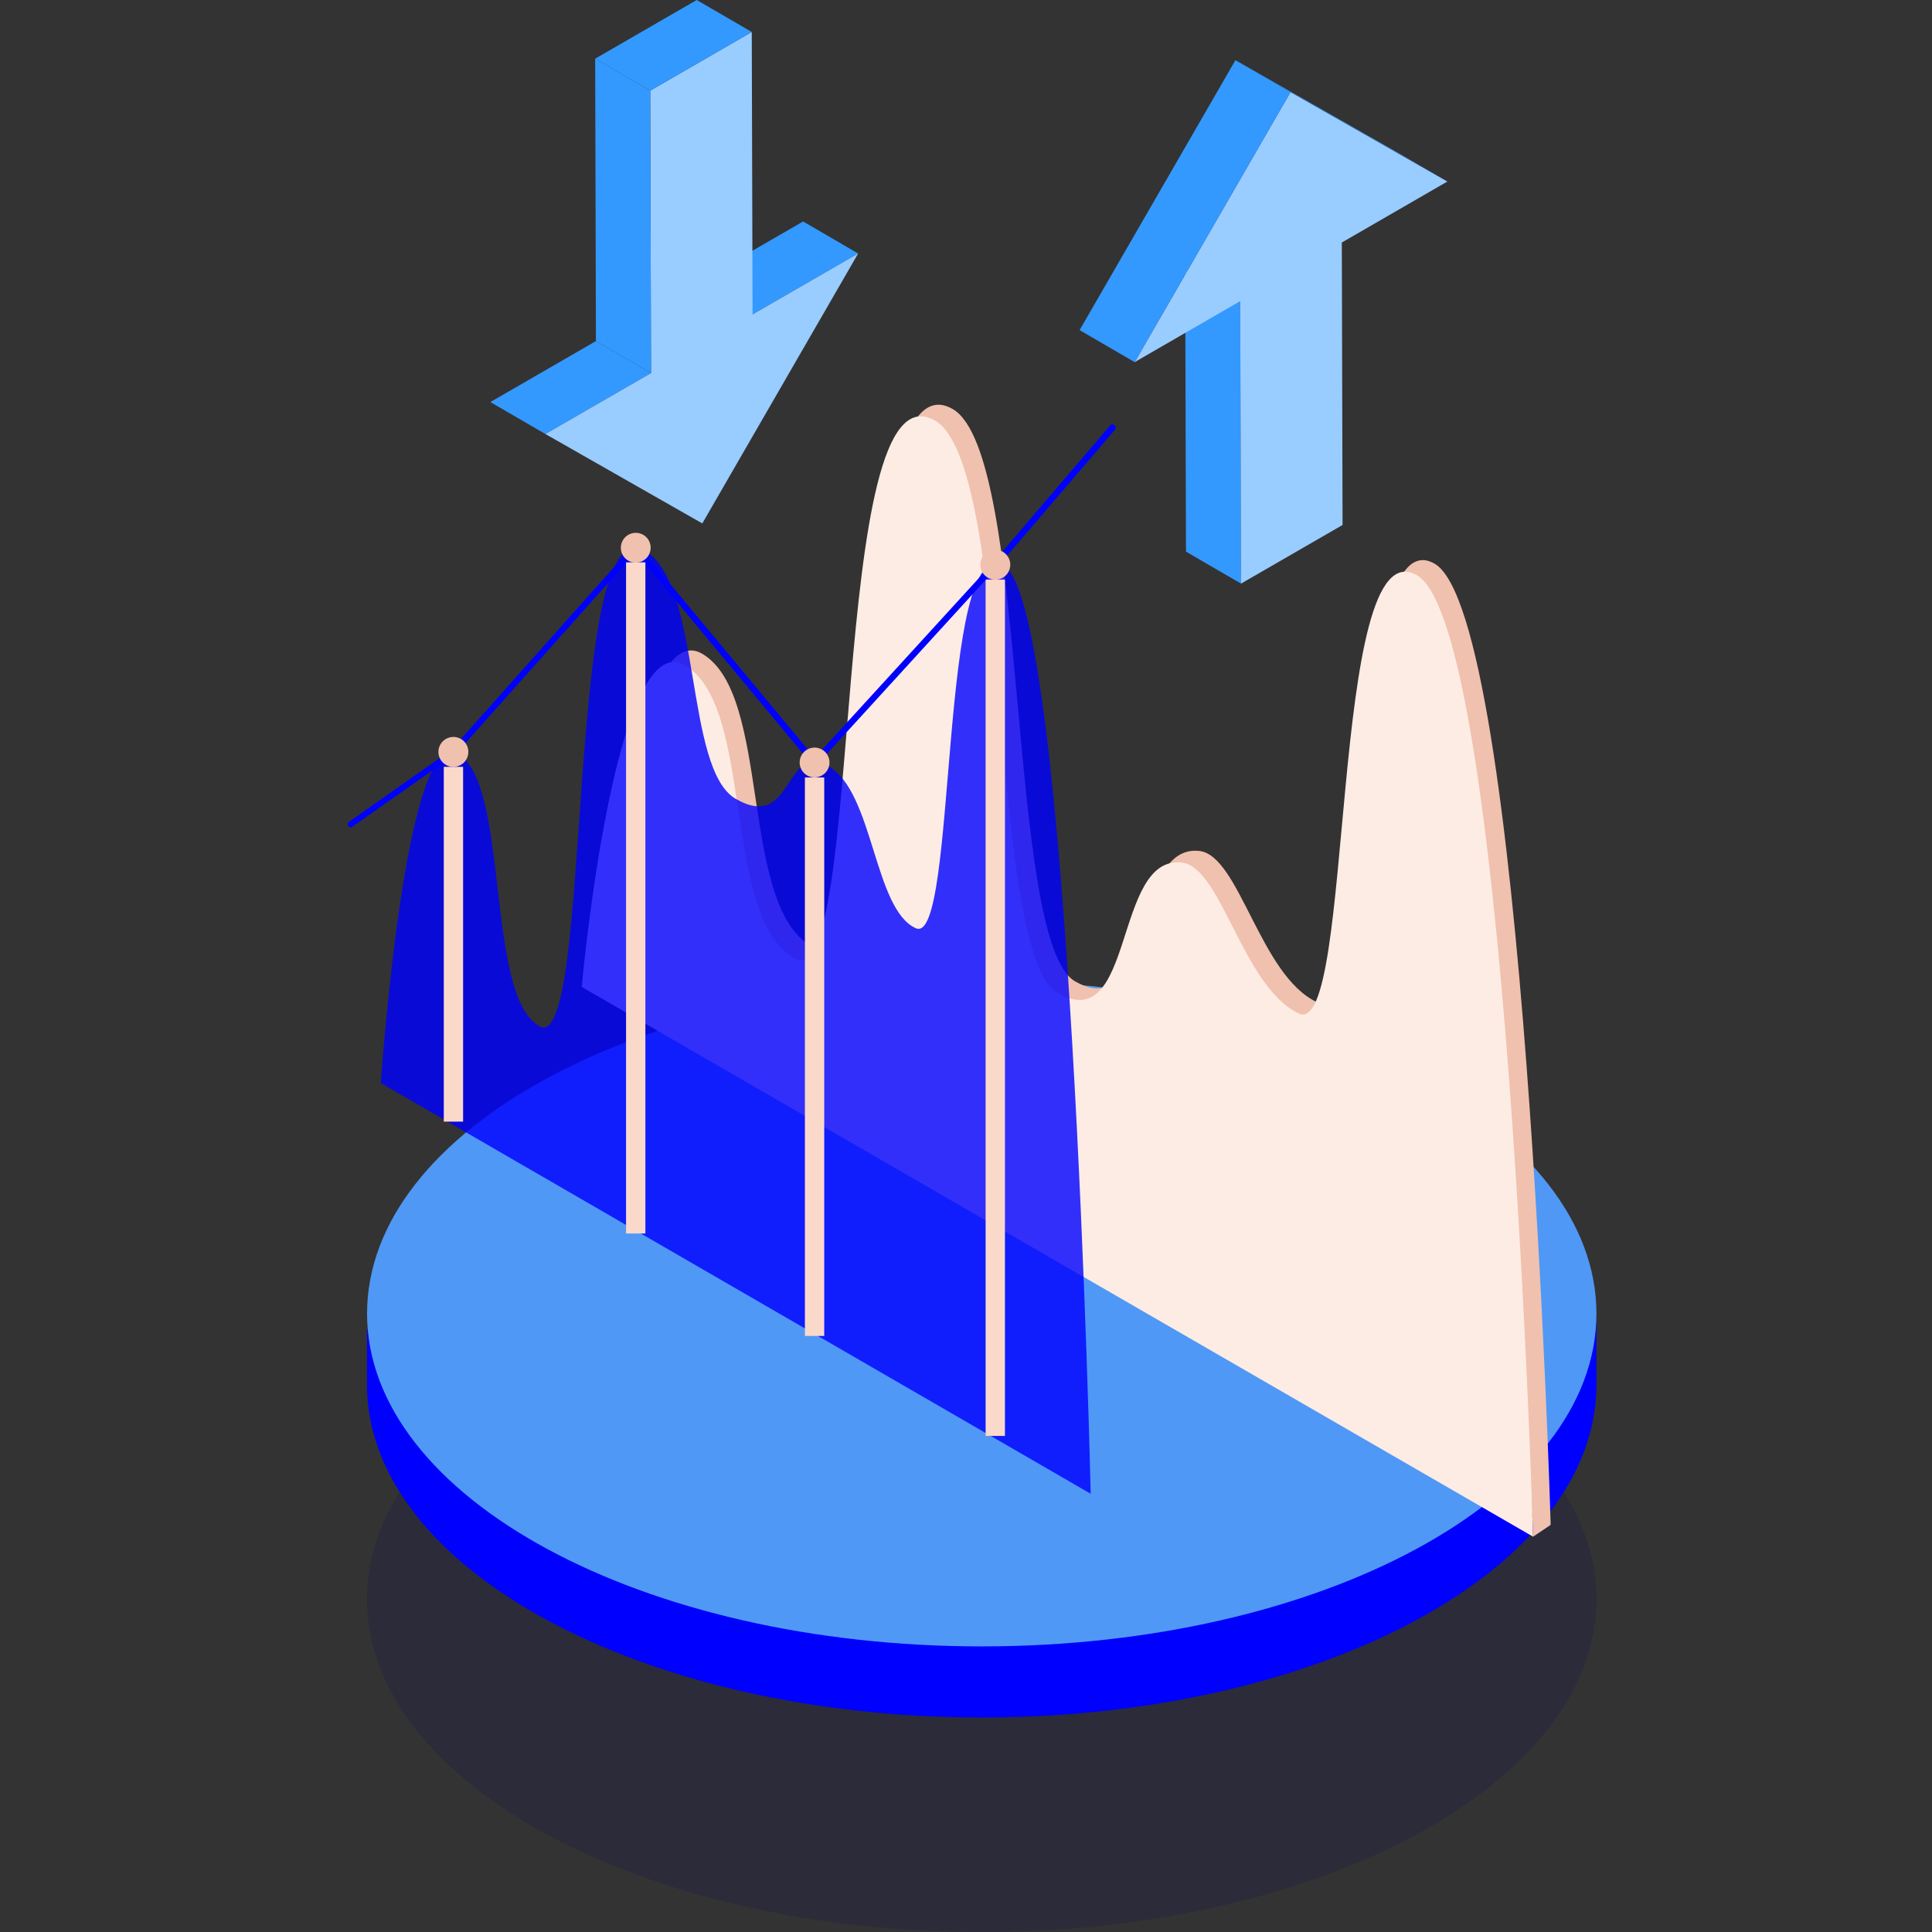 <svg width="100" height="100" viewBox="0 0 100 100" fill="none" xmlns="http://www.w3.org/2000/svg">
<rect x="0" y="0" width="100" height="100" fill="#333333" stroke="none"/>
<g clip-path="url(#clip0)">
<path opacity="0.15" d="M50.815 100C68.387 100 82.631 92.288 82.631 82.775C82.631 73.261 68.387 65.549 50.815 65.549C33.244 65.549 18.999 73.261 18.999 82.775C18.999 92.288 33.244 100 50.815 100Z" fill="#00005E"/>
<path d="M82.631 71.675C82.631 81.188 68.388 88.897 50.815 88.897C33.243 88.897 18.996 81.188 18.996 71.675V68.826C23.626 62.409 37.325 59.395 50.815 59.395C64.802 59.395 78.368 61.38 82.631 68.171V71.675Z" fill="#0000FF"/>
<path d="M50.815 85.218C68.387 85.218 82.631 77.506 82.631 67.993C82.631 58.479 68.387 50.767 50.815 50.767C33.244 50.767 18.999 58.479 18.999 67.993C18.999 77.506 33.244 85.218 50.815 85.218Z" fill="#4F98F6"/>
<path d="M38.953 16.275L36.105 14.62L41.568 11.463L44.417 13.121L38.953 16.275Z" fill="#3399FF"/>
<path d="M28.23 22.465L25.381 20.811L30.845 17.654L33.697 19.311L28.23 22.465Z" fill="#3399FF"/>
<path d="M38.953 16.275L44.417 13.121L36.351 27.092L28.23 22.465L33.697 19.311L33.655 4.692L38.911 1.655L38.953 16.275Z" fill="#99CCFF"/>
<path d="M33.697 19.311L30.845 17.654L30.806 3.037L33.655 4.692L33.697 19.311Z" fill="#3399FF"/>
<path d="M33.655 4.692L30.806 3.037L36.062 0L38.911 1.655L33.655 4.692Z" fill="#3399FF"/>
<path d="M31.004 50.485C31.004 50.485 32.701 31.725 36.338 33.834C39.975 35.943 38.22 46.819 42.01 48.993C45.725 51.137 43.703 17.933 49.31 21.171C53.336 23.494 52.048 48.717 55.64 50.79C59.673 53.116 58.518 43.616 62.093 44.048C64.144 44.294 65.221 50.462 68.135 51.858C71.048 53.253 69.656 26.521 74.257 29.178C78.916 31.868 80.263 78.936 80.263 78.936L31.004 50.485Z" fill="#F0C1AE"/>
<path d="M30.109 51.082C30.109 51.082 31.805 32.322 35.446 34.431C39.086 36.54 37.325 47.409 41.098 49.593C44.813 51.737 42.791 18.533 48.398 21.771C52.425 24.094 51.136 49.317 54.728 51.39C58.761 53.717 57.609 44.217 61.182 44.648C63.232 44.895 64.309 51.063 67.223 52.458C70.136 53.853 68.745 27.121 73.345 29.778C78.004 32.468 79.351 79.537 79.351 79.537L30.109 51.082Z" fill="#FDECE4"/>
<path opacity="0.8" d="M19.71 56.059C19.71 56.059 20.975 37.422 23.691 38.999C26.407 40.576 25.096 51.481 27.909 53.11C30.722 54.739 29.171 26.063 33.356 28.481C36.361 30.213 35.401 39.801 38.081 41.348C41.091 43.087 40.569 38.321 42.895 39.664C45.222 41.008 45.231 47.075 47.405 48.045C49.579 49.015 48.541 27.313 51.974 29.298C55.406 31.284 56.454 77.317 56.454 77.317L19.71 56.059Z" fill="#0000FF"/>
<path d="M18.162 42.828C18.128 42.827 18.096 42.816 18.069 42.796C18.041 42.776 18.021 42.748 18.011 42.715C18.001 42.683 18.001 42.649 18.011 42.617C18.021 42.584 18.041 42.556 18.068 42.536L23.36 38.811L32.785 28.227C32.801 28.21 32.82 28.197 32.841 28.187C32.862 28.177 32.885 28.172 32.909 28.172C32.932 28.174 32.954 28.179 32.975 28.189C32.995 28.199 33.014 28.213 33.029 28.231L42.169 39.223L51.399 29.12L57.463 22.017C57.478 22.002 57.496 21.99 57.515 21.982C57.535 21.974 57.556 21.97 57.577 21.97C57.598 21.97 57.619 21.974 57.639 21.982C57.658 21.99 57.676 22.002 57.691 22.017C57.707 22.031 57.72 22.047 57.73 22.066C57.74 22.084 57.746 22.104 57.748 22.125C57.75 22.146 57.747 22.167 57.741 22.187C57.734 22.207 57.724 22.226 57.71 22.241L51.639 29.334L42.282 39.583C42.267 39.601 42.248 39.615 42.227 39.624C42.205 39.633 42.182 39.637 42.159 39.635C42.136 39.635 42.114 39.629 42.093 39.62C42.073 39.611 42.054 39.597 42.039 39.58L32.899 28.581L23.59 39.022L23.561 39.048L18.253 42.782C18.229 42.808 18.197 42.824 18.162 42.828V42.828Z" fill="#0000FF"/>
<path d="M23.47 39.691V58.055" stroke="#FBD9CA" stroke-miterlimit="10"/>
<path d="M32.905 29.107V63.846" stroke="#FBD9CA" stroke-miterlimit="10"/>
<path d="M42.162 40.242V69.148" stroke="#FBD9CA" stroke-miterlimit="10"/>
<path d="M51.516 30.002V74.323" stroke="#FBD9CA" stroke-miterlimit="10"/>
<path d="M24.242 38.915C24.243 39.069 24.198 39.219 24.113 39.347C24.028 39.475 23.907 39.575 23.765 39.634C23.623 39.693 23.467 39.709 23.317 39.679C23.166 39.649 23.027 39.575 22.919 39.467C22.81 39.358 22.736 39.219 22.706 39.069C22.677 38.918 22.692 38.762 22.751 38.62C22.81 38.478 22.91 38.357 23.038 38.272C23.166 38.187 23.317 38.142 23.47 38.143C23.675 38.144 23.871 38.225 24.015 38.37C24.16 38.515 24.242 38.711 24.242 38.915V38.915Z" fill="#F0C1AE"/>
<path d="M33.678 28.334C33.681 28.488 33.638 28.639 33.555 28.768C33.473 28.897 33.353 28.998 33.212 29.059C33.072 29.12 32.916 29.138 32.765 29.11C32.614 29.082 32.475 29.01 32.365 28.903C32.256 28.795 32.181 28.658 32.15 28.508C32.118 28.357 32.133 28.201 32.191 28.059C32.248 27.917 32.347 27.796 32.475 27.71C32.602 27.624 32.752 27.579 32.905 27.579C33.108 27.578 33.302 27.657 33.447 27.798C33.591 27.939 33.674 28.132 33.678 28.334V28.334Z" fill="#F0C1AE"/>
<path d="M42.934 39.47C42.934 39.622 42.888 39.771 42.803 39.898C42.717 40.025 42.596 40.123 42.455 40.181C42.314 40.239 42.159 40.254 42.01 40.224C41.86 40.193 41.723 40.12 41.615 40.011C41.507 39.903 41.434 39.766 41.404 39.616C41.375 39.466 41.39 39.311 41.449 39.17C41.508 39.029 41.606 38.909 41.733 38.824C41.86 38.74 42.01 38.694 42.162 38.694C42.264 38.694 42.364 38.715 42.458 38.754C42.552 38.792 42.638 38.85 42.709 38.922C42.781 38.994 42.838 39.079 42.876 39.173C42.915 39.267 42.935 39.368 42.934 39.47V39.47Z" fill="#F0C1AE"/>
<path d="M80.246 78.94L79.351 79.537L79.289 77.704L80.246 78.94Z" fill="#F0C1AE"/>
<path d="M52.292 29.23C52.292 29.383 52.246 29.533 52.161 29.661C52.076 29.788 51.955 29.888 51.813 29.947C51.671 30.005 51.515 30.02 51.365 29.991C51.214 29.961 51.076 29.887 50.968 29.778C50.859 29.67 50.785 29.532 50.756 29.381C50.726 29.231 50.741 29.075 50.8 28.933C50.858 28.792 50.958 28.671 51.085 28.585C51.213 28.5 51.363 28.455 51.516 28.455C51.722 28.455 51.919 28.536 52.064 28.682C52.21 28.827 52.292 29.024 52.292 29.23V29.23Z" fill="#F0C1AE"/>
<path d="M64.235 30.207L61.386 28.552L61.344 13.932L64.192 15.587L64.235 30.207Z" fill="#3399FF"/>
<path d="M66.795 4.769L74.916 9.396L69.452 12.553L69.491 27.173L64.235 30.207L64.192 15.587L58.729 18.744L66.795 4.769Z" fill="#99CCFF"/>
<path d="M66.795 4.769L63.946 3.115L72.067 7.741L74.916 9.396L66.795 4.769Z" fill="#3399FF"/>
<path d="M58.729 18.744L55.88 17.086L63.946 3.115L66.795 4.769L58.729 18.744Z" fill="#3399FF"/>
</g>
<defs>
<clipPath id="clip0">
<rect width="64.631" height="100" fill="white" transform="translate(18)"/>
</clipPath>
</defs>
</svg>
